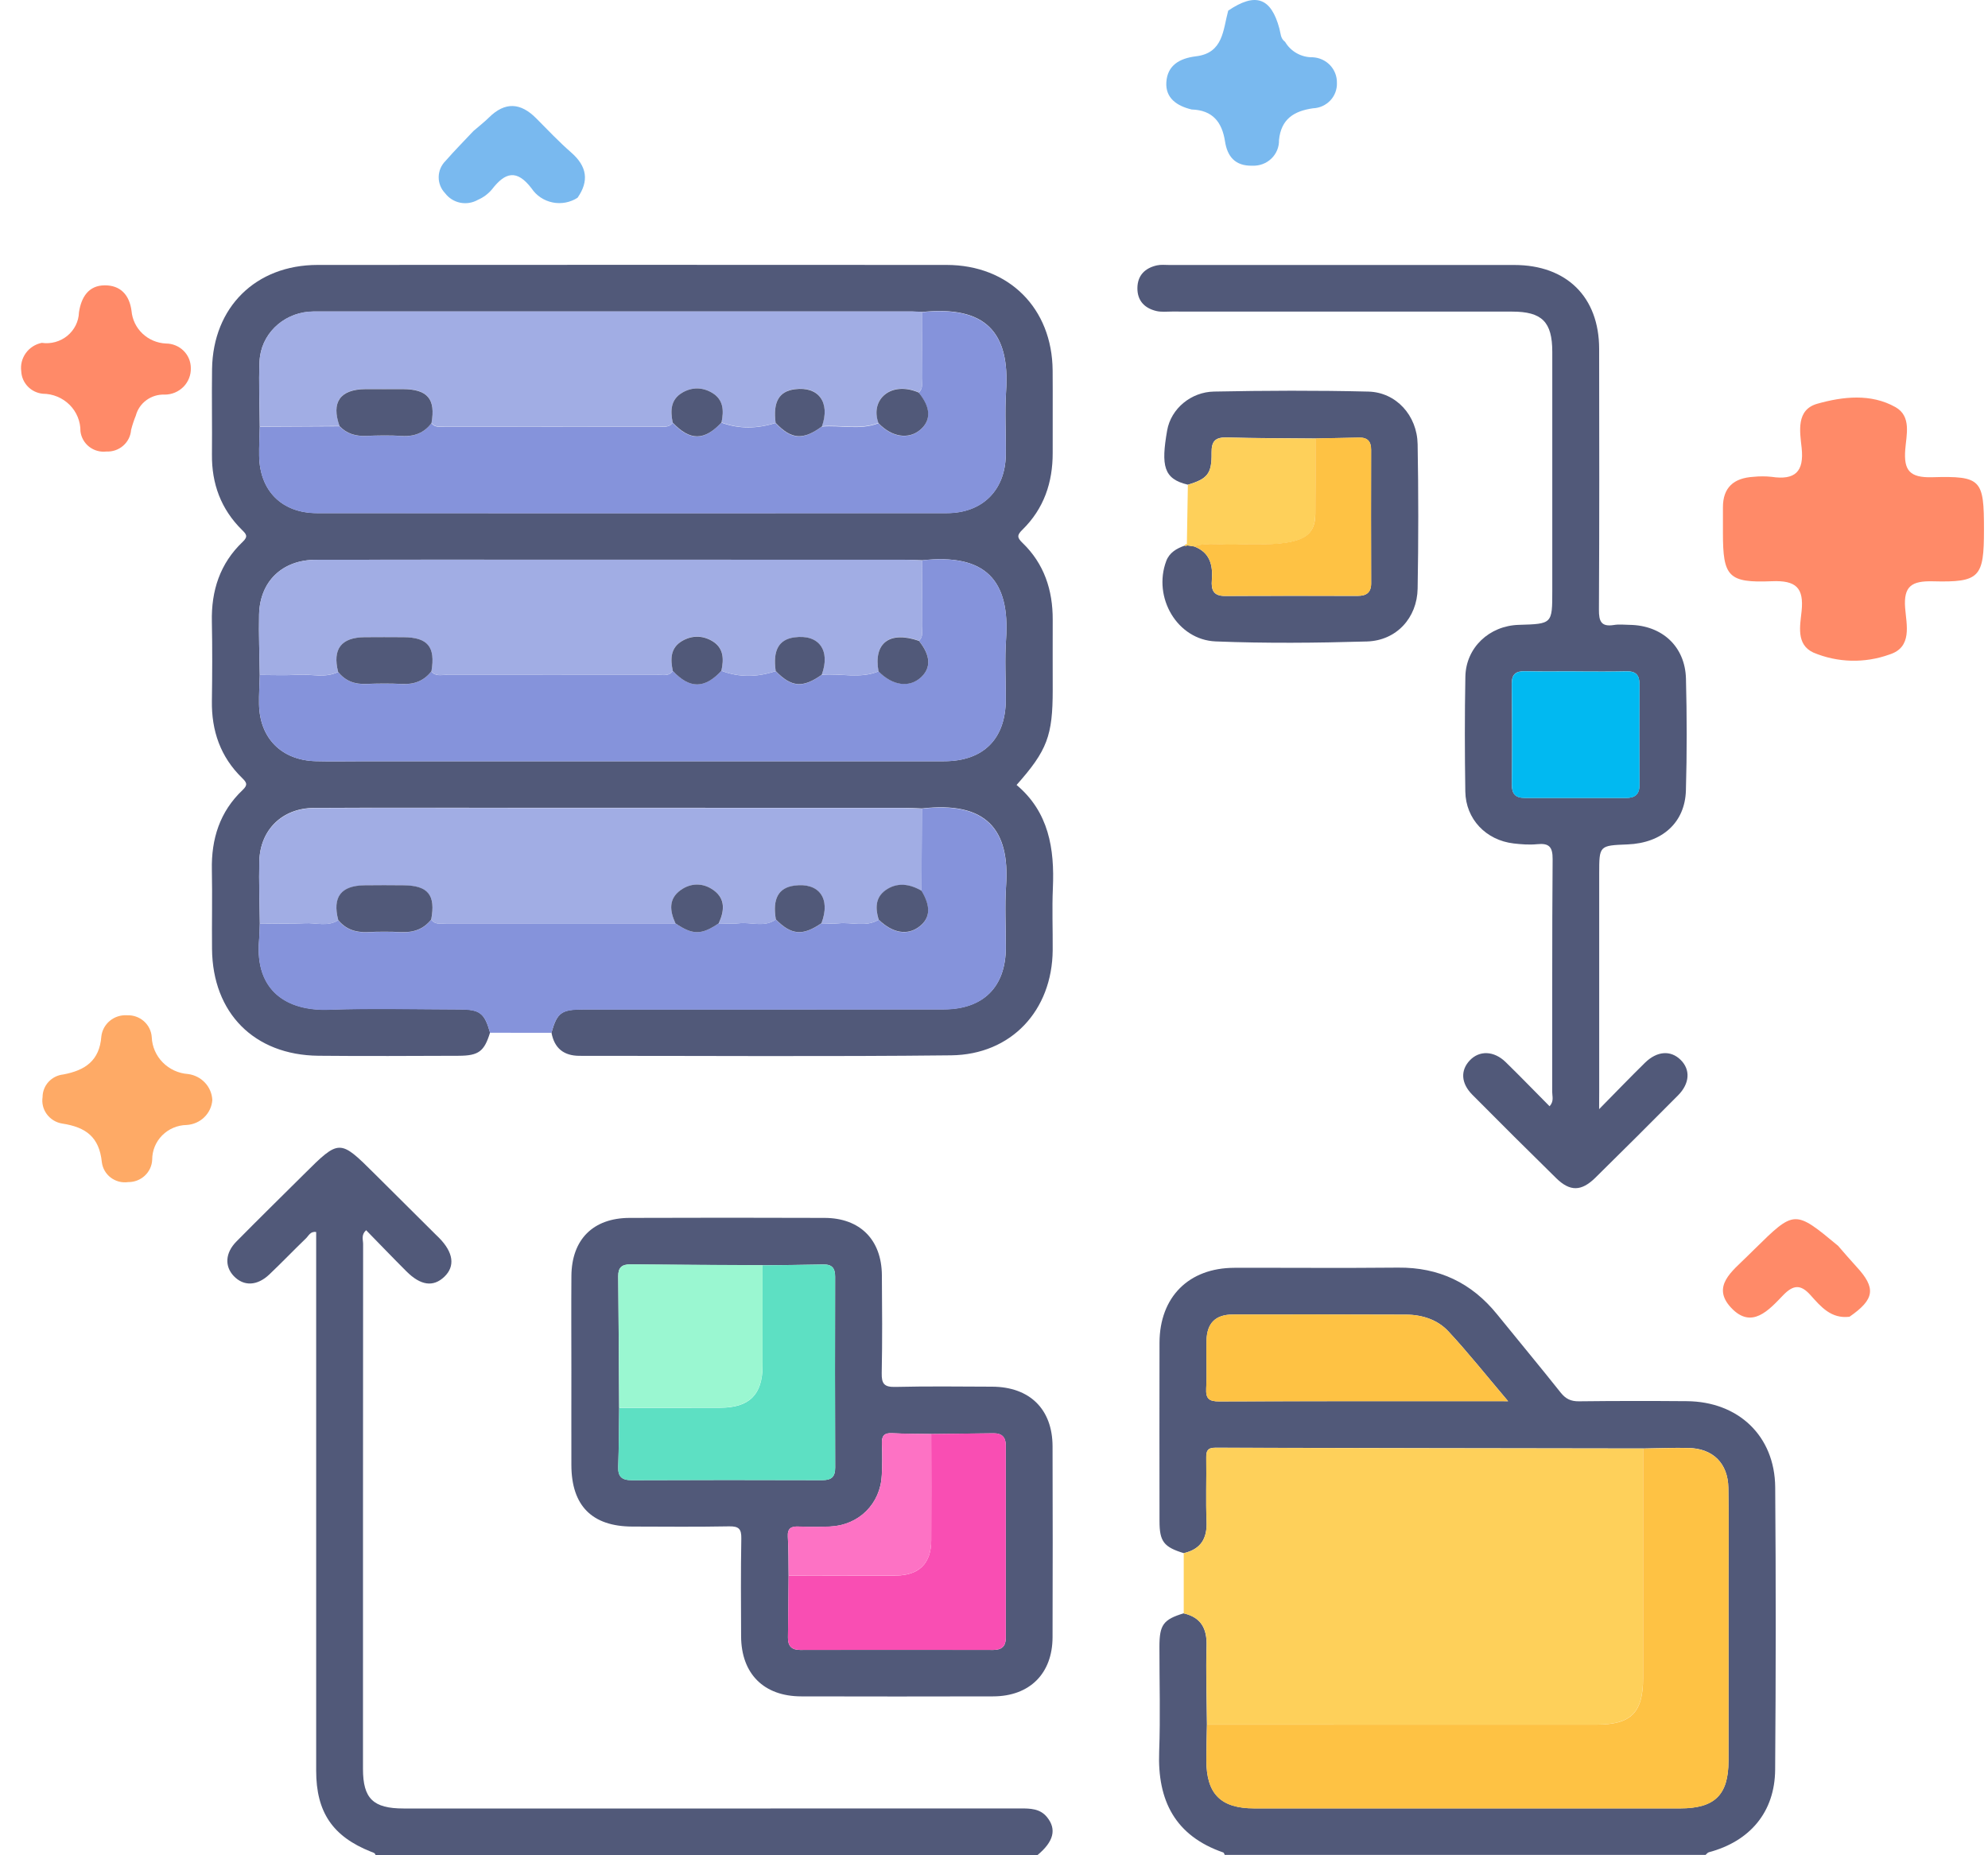 <svg width="75" height="70" viewBox="0 0 75 70" fill="none" xmlns="http://www.w3.org/2000/svg">
<path d="M44.957 4.131C44.401 3.998 43.963 3.703 44.002 3.099C44.043 2.468 44.495 2.2 45.122 2.124C46.157 2 46.139 1.118 46.336 0.401C47.364 -0.295 47.951 -0.094 48.267 1.077C48.316 1.257 48.306 1.455 48.482 1.579C48.587 1.759 48.74 1.908 48.923 2.01C49.107 2.113 49.316 2.165 49.527 2.161C49.776 2.174 50.011 2.282 50.181 2.462C50.35 2.642 50.442 2.88 50.437 3.126C50.442 3.247 50.422 3.368 50.38 3.482C50.337 3.596 50.272 3.701 50.188 3.79C50.104 3.879 50.003 3.951 49.891 4.002C49.779 4.053 49.657 4.081 49.534 4.086C48.816 4.189 48.331 4.492 48.252 5.284C48.256 5.414 48.232 5.542 48.183 5.662C48.134 5.782 48.06 5.891 47.966 5.982C47.872 6.073 47.76 6.144 47.637 6.19C47.514 6.236 47.383 6.257 47.251 6.252C46.593 6.269 46.302 5.9 46.215 5.333C46.102 4.606 45.748 4.156 44.957 4.131Z" fill="#79B9EF"/>
<path d="M69.776 49.681C69.082 49.768 68.692 49.3 68.305 48.867C67.932 48.448 67.652 48.475 67.27 48.871C66.732 49.43 66.085 50.169 65.31 49.343C64.551 48.535 65.357 47.959 65.905 47.413C65.997 47.322 66.091 47.231 66.183 47.14C67.703 45.644 67.703 45.644 69.342 47.003C69.572 47.266 69.797 47.532 70.034 47.789C70.785 48.6 70.728 49.021 69.776 49.681Z" fill="#FF8A68"/>
<path d="M8.01 41.504C7.993 41.75 7.885 41.981 7.707 42.154C7.529 42.327 7.293 42.431 7.043 42.446C6.694 42.452 6.363 42.593 6.119 42.838C5.876 43.083 5.741 43.412 5.742 43.754C5.733 43.983 5.633 44.2 5.464 44.358C5.295 44.516 5.07 44.603 4.836 44.601C4.72 44.618 4.603 44.611 4.489 44.582C4.376 44.552 4.27 44.501 4.178 44.431C4.085 44.361 4.008 44.273 3.95 44.173C3.893 44.073 3.856 43.963 3.842 43.849C3.745 42.903 3.245 42.529 2.344 42.392C2.112 42.354 1.905 42.227 1.767 42.04C1.628 41.853 1.571 41.62 1.606 41.392C1.607 41.18 1.688 40.975 1.832 40.818C1.977 40.661 2.176 40.562 2.39 40.54C3.207 40.385 3.755 40.024 3.823 39.106C3.849 38.875 3.964 38.664 4.145 38.515C4.325 38.366 4.557 38.292 4.792 38.307C5.027 38.297 5.256 38.378 5.43 38.532C5.604 38.687 5.71 38.902 5.725 39.132C5.739 39.49 5.887 39.829 6.14 40.086C6.393 40.343 6.734 40.499 7.097 40.524C7.342 40.556 7.567 40.672 7.734 40.851C7.901 41.03 7.999 41.261 8.01 41.504Z" fill="#FEAA66"/>
<path d="M17.86 4.944C18.056 4.774 18.262 4.615 18.446 4.434C19.056 3.831 19.642 3.871 20.23 4.465C20.664 4.904 21.091 5.353 21.555 5.759C22.142 6.274 22.233 6.825 21.789 7.461C21.652 7.55 21.497 7.611 21.336 7.642C21.174 7.672 21.007 7.671 20.846 7.638C20.685 7.605 20.532 7.541 20.395 7.45C20.259 7.359 20.143 7.242 20.052 7.106C19.496 6.378 19.058 6.5 18.564 7.14C18.419 7.315 18.234 7.452 18.024 7.542C17.824 7.656 17.588 7.693 17.361 7.648C17.135 7.602 16.933 7.476 16.795 7.293C16.635 7.128 16.547 6.908 16.55 6.68C16.552 6.452 16.645 6.234 16.808 6.072C17.145 5.686 17.508 5.32 17.86 4.944Z" fill="#79B9EF"/>
<path d="M1.576 12.936C1.747 12.961 1.921 12.95 2.087 12.904C2.253 12.858 2.408 12.779 2.54 12.67C2.673 12.561 2.78 12.426 2.856 12.274C2.932 12.121 2.974 11.955 2.979 11.785C3.064 11.222 3.334 10.768 3.951 10.766C4.538 10.763 4.881 11.118 4.962 11.73C4.99 12.055 5.136 12.359 5.375 12.586C5.613 12.812 5.927 12.945 6.259 12.961C6.382 12.961 6.505 12.985 6.619 13.032C6.733 13.078 6.837 13.147 6.924 13.233C7.012 13.319 7.081 13.421 7.128 13.533C7.175 13.646 7.199 13.766 7.199 13.887C7.203 14.017 7.181 14.147 7.133 14.268C7.086 14.389 7.014 14.5 6.922 14.594C6.83 14.687 6.719 14.761 6.598 14.812C6.476 14.863 6.345 14.889 6.213 14.889C5.966 14.878 5.724 14.952 5.526 15.096C5.327 15.24 5.186 15.447 5.124 15.681C5.052 15.858 4.992 16.04 4.945 16.225C4.928 16.453 4.822 16.665 4.648 16.816C4.475 16.968 4.248 17.047 4.016 17.036C3.9 17.05 3.783 17.041 3.671 17.01C3.559 16.979 3.455 16.926 3.363 16.855C3.272 16.784 3.196 16.695 3.14 16.595C3.084 16.495 3.048 16.385 3.035 16.272C3.037 16.087 3.002 15.904 2.931 15.732C2.861 15.561 2.757 15.405 2.625 15.274C2.493 15.142 2.336 15.038 2.162 14.966C1.989 14.894 1.803 14.857 1.615 14.856C1.399 14.835 1.198 14.738 1.049 14.583C0.9 14.428 0.812 14.226 0.802 14.012C0.768 13.77 0.829 13.524 0.973 13.324C1.116 13.124 1.332 12.985 1.576 12.936Z" fill="#FF8A68"/>
<path d="M74.848 19.993C74.848 21.781 74.693 21.978 72.928 21.933C72.129 21.913 71.81 22.107 71.874 22.939C71.923 23.573 72.156 24.421 71.282 24.695C70.35 25.032 69.323 25.006 68.41 24.621C67.752 24.315 67.912 23.607 67.968 23.056C68.057 22.177 67.759 21.892 66.845 21.93C65.196 21.999 65.001 21.751 65 20.114C65 19.792 65.003 19.47 65 19.148C64.996 18.392 65.412 18.035 66.147 17.991C66.375 17.967 66.605 17.967 66.833 17.991C67.724 18.125 68.067 17.797 67.969 16.894C67.901 16.277 67.755 15.458 68.564 15.232C69.525 14.962 70.583 14.84 71.509 15.361C72.121 15.706 71.92 16.413 71.878 16.965C71.818 17.747 72.045 18.03 72.893 18.006C74.757 17.953 74.849 18.092 74.848 19.993Z" fill="#FF8A68"/>
<path d="M44.658 58.601C43.906 58.37 43.745 58.162 43.744 57.396C43.742 55.151 43.739 52.908 43.744 50.663C43.749 48.938 44.846 47.839 46.566 47.835C48.627 47.83 50.687 47.849 52.746 47.828C54.287 47.813 55.518 48.403 56.478 49.588C57.277 50.575 58.09 51.551 58.88 52.545C59.071 52.784 59.267 52.876 59.573 52.872C60.927 52.856 62.281 52.856 63.634 52.867C65.585 52.881 66.956 54.182 66.972 56.114C67 59.666 66.997 63.218 66.97 66.77C66.958 68.366 66.023 69.473 64.467 69.887C64.42 69.9 64.385 69.953 64.344 69.987C58.298 69.987 52.251 69.987 46.205 69.987C46.188 69.956 46.177 69.903 46.15 69.895C44.33 69.266 43.662 67.933 43.731 66.094C43.78 64.774 43.739 63.449 43.741 62.127C43.742 61.304 43.888 61.105 44.655 60.871C45.316 61.026 45.539 61.449 45.519 62.107C45.489 63.091 45.525 64.079 45.533 65.064C45.525 65.513 45.511 65.961 45.511 66.408C45.511 67.686 46.053 68.23 47.322 68.23C52.675 68.231 58.028 68.231 63.382 68.23C64.69 68.23 65.207 67.725 65.21 66.435C65.214 64.211 65.211 61.986 65.211 59.763C65.211 58.554 65.227 57.345 65.205 56.136C65.188 55.203 64.618 54.648 63.693 54.631C63.126 54.62 62.557 54.643 61.989 54.651C56.611 54.643 51.232 54.637 45.855 54.622C45.55 54.62 45.503 54.75 45.508 55.008C45.52 55.807 45.487 56.611 45.52 57.409C45.547 58.054 45.296 58.454 44.658 58.601ZM56.895 52.867C56.083 51.911 55.395 51.042 54.643 50.233C54.235 49.794 53.655 49.603 53.043 49.602C50.865 49.596 48.686 49.591 46.508 49.597C45.858 49.599 45.534 49.922 45.519 50.569C45.503 51.173 45.538 51.78 45.506 52.384C45.487 52.769 45.607 52.878 45.996 52.876C49.566 52.861 53.137 52.867 56.895 52.867Z" fill="#515979"/>
<path d="M14.169 69.994C14.147 69.903 14.068 69.896 13.996 69.866C12.55 69.291 11.928 68.374 11.928 66.81C11.926 60.229 11.928 53.647 11.928 47.066C11.928 46.874 11.928 46.684 11.928 46.485C11.708 46.449 11.646 46.626 11.546 46.721C11.08 47.17 10.633 47.637 10.165 48.082C9.701 48.524 9.192 48.538 8.818 48.145C8.469 47.777 8.496 47.27 8.919 46.843C9.757 45.993 10.61 45.157 11.457 44.315C12.809 42.97 12.809 42.97 14.148 44.303C14.912 45.062 15.675 45.821 16.438 46.581C16.48 46.623 16.521 46.663 16.564 46.704C17.107 47.254 17.178 47.777 16.762 48.174C16.346 48.569 15.871 48.507 15.332 47.968C14.822 47.459 14.323 46.937 13.812 46.416C13.617 46.595 13.699 46.779 13.699 46.938C13.694 53.539 13.694 60.14 13.694 66.74C13.694 67.862 14.078 68.235 15.226 68.235C22.979 68.235 30.734 68.237 38.488 68.233C38.868 68.233 39.239 68.235 39.504 68.566C39.87 69.021 39.751 69.486 39.14 69.994C30.816 69.994 22.492 69.994 14.169 69.994Z" fill="#515979"/>
<path d="M18.488 38.96C18.27 39.668 18.061 39.832 17.307 39.835C15.54 39.84 13.774 39.852 12.008 39.834C9.59 39.807 8.021 38.221 7.999 35.807C7.989 34.812 8.013 33.816 7.993 32.82C7.969 31.652 8.291 30.622 9.156 29.805C9.365 29.607 9.299 29.517 9.133 29.353C8.316 28.557 7.977 27.572 7.994 26.444C8.008 25.449 8.013 24.452 7.993 23.457C7.967 22.288 8.297 21.26 9.158 20.442C9.371 20.238 9.291 20.154 9.13 19.995C8.336 19.21 7.983 18.25 7.996 17.142C8.007 16.069 7.985 14.994 8 13.92C8.037 11.591 9.648 9.997 11.982 9.996C19.891 9.991 27.801 9.991 35.71 9.996C38.06 9.997 39.695 11.63 39.712 13.977C39.72 15.011 39.711 16.047 39.714 17.081C39.718 18.203 39.384 19.193 38.569 19.99C38.374 20.181 38.361 20.278 38.57 20.478C39.392 21.268 39.72 22.265 39.715 23.387C39.711 24.265 39.715 25.144 39.715 26.022C39.715 27.76 39.511 28.31 38.352 29.617C39.568 30.639 39.787 32.02 39.721 33.509C39.687 34.289 39.72 35.072 39.714 35.851C39.695 38.123 38.156 39.793 35.88 39.818C31.209 39.87 26.537 39.835 21.866 39.837C21.266 39.837 20.912 39.548 20.805 38.96C21.02 38.203 21.177 38.084 22.02 38.084C26.548 38.082 31.077 38.087 35.605 38.081C37.099 38.079 37.941 37.234 37.947 35.759C37.95 34.979 37.903 34.195 37.956 33.419C38.102 31.297 37.212 30.224 34.782 30.503C34.548 30.495 34.313 30.48 34.079 30.48C29.119 30.478 24.158 30.478 19.198 30.478C16.748 30.478 14.296 30.47 11.847 30.483C10.648 30.489 9.811 31.308 9.783 32.497C9.764 33.275 9.795 34.056 9.803 34.834C9.794 35.048 9.794 35.262 9.775 35.475C9.612 37.392 10.838 38.148 12.398 38.093C14.041 38.035 15.688 38.078 17.334 38.082C18.111 38.087 18.276 38.218 18.488 38.96ZM34.779 11.772C34.661 11.766 34.545 11.755 34.427 11.755C26.95 11.753 19.473 11.755 11.997 11.755C11.88 11.755 11.762 11.752 11.644 11.763C10.642 11.852 9.836 12.634 9.792 13.636C9.756 14.453 9.794 15.273 9.8 16.094C9.792 16.464 9.772 16.834 9.778 17.203C9.799 18.517 10.636 19.359 11.96 19.359C19.881 19.364 27.803 19.364 35.724 19.359C37.066 19.357 37.926 18.493 37.945 17.161C37.956 16.361 37.903 15.558 37.956 14.762C38.105 12.538 37.188 11.522 34.779 11.772ZM34.781 21.14C34.566 21.132 34.35 21.12 34.135 21.12C29.785 21.118 25.435 21.118 21.084 21.118C18.026 21.118 14.97 21.113 11.912 21.121C10.647 21.124 9.803 21.937 9.775 23.187C9.758 23.946 9.791 24.705 9.8 25.465C9.791 25.833 9.766 26.204 9.773 26.572C9.797 27.854 10.623 28.685 11.911 28.719C12.479 28.735 13.048 28.722 13.617 28.722C20.948 28.722 28.28 28.724 35.611 28.721C37.102 28.721 37.939 27.88 37.945 26.399C37.948 25.638 37.901 24.874 37.955 24.118C38.107 21.902 37.193 20.874 34.781 21.14Z" fill="#515979"/>
<path d="M45.536 65.068C45.528 64.082 45.492 63.095 45.522 62.11C45.542 61.453 45.319 61.029 44.658 60.874C44.658 60.118 44.658 59.361 44.658 58.604C45.296 58.458 45.545 58.057 45.519 57.412C45.486 56.612 45.519 55.811 45.506 55.011C45.503 54.753 45.549 54.623 45.853 54.625C51.231 54.641 56.61 54.647 61.987 54.655C61.987 57.54 61.989 60.425 61.987 63.31C61.987 64.613 61.536 65.069 60.23 65.071C55.334 65.071 50.434 65.069 45.536 65.068Z" fill="#FED05A"/>
<path d="M60.329 41.849C60.985 41.182 61.514 40.634 62.058 40.099C62.513 39.653 63.028 39.618 63.404 39.989C63.779 40.357 63.752 40.879 63.306 41.329C62.273 42.371 61.232 43.407 60.186 44.437C59.658 44.955 59.231 44.963 58.711 44.454C57.65 43.412 56.594 42.362 55.547 41.306C55.115 40.871 55.093 40.385 55.451 40.007C55.812 39.628 56.36 39.642 56.803 40.073C57.361 40.617 57.901 41.178 58.46 41.74C58.633 41.548 58.559 41.367 58.559 41.204C58.565 38.276 58.551 35.347 58.575 32.419C58.578 31.944 58.436 31.806 57.986 31.852C57.695 31.881 57.397 31.858 57.105 31.824C56.059 31.702 55.298 30.904 55.281 29.866C55.259 28.422 55.256 26.976 55.283 25.532C55.303 24.435 56.184 23.609 57.298 23.576C58.562 23.54 58.562 23.54 58.562 22.296C58.562 19.29 58.563 16.283 58.562 13.277C58.562 12.144 58.174 11.757 57.046 11.757C52.768 11.755 48.49 11.757 44.212 11.755C44.016 11.755 43.812 11.779 43.626 11.735C43.179 11.629 42.904 11.343 42.91 10.865C42.916 10.388 43.198 10.113 43.648 10.012C43.799 9.979 43.961 9.998 44.118 9.998C48.456 9.998 52.792 9.996 57.13 9.998C59.104 9.999 60.329 11.207 60.33 13.163C60.335 16.442 60.34 19.723 60.322 23.003C60.319 23.443 60.406 23.659 60.889 23.581C61.081 23.549 61.281 23.573 61.477 23.576C62.702 23.593 63.573 24.388 63.605 25.605C63.641 27.01 63.644 28.418 63.603 29.822C63.569 31.043 62.702 31.808 61.404 31.86C60.332 31.902 60.332 31.902 60.332 32.967C60.332 35.681 60.332 38.395 60.332 41.109C60.329 41.298 60.329 41.487 60.329 41.849ZM59.418 25.334C59.418 25.332 59.418 25.332 59.418 25.331C58.79 25.331 58.161 25.34 57.535 25.326C57.194 25.318 57.031 25.43 57.034 25.795C57.046 27.063 57.048 28.332 57.035 29.601C57.032 29.952 57.175 30.105 57.516 30.105C58.791 30.104 60.066 30.104 61.342 30.107C61.675 30.107 61.852 29.974 61.851 29.621C61.844 28.352 61.844 27.084 61.851 25.815C61.852 25.473 61.715 25.32 61.359 25.329C60.712 25.345 60.065 25.334 59.418 25.334Z" fill="#515979"/>
<path d="M21.556 51.714C21.556 50.523 21.548 49.331 21.557 48.141C21.568 46.764 22.376 45.956 23.751 45.952C26.204 45.944 28.658 45.942 31.111 45.952C32.446 45.956 33.261 46.777 33.27 48.114C33.28 49.344 33.289 50.575 33.264 51.804C33.256 52.204 33.353 52.34 33.776 52.329C34.992 52.3 36.209 52.315 37.426 52.32C38.846 52.325 39.706 53.167 39.709 54.57C39.716 56.971 39.717 59.373 39.709 61.774C39.705 63.147 38.844 64.002 37.467 64.005C35.053 64.011 32.639 64.011 30.225 64.005C28.813 64.002 27.965 63.15 27.959 61.739C27.954 60.51 27.945 59.279 27.967 58.049C27.973 57.691 27.877 57.584 27.51 57.59C26.294 57.613 25.077 57.601 23.86 57.598C22.336 57.594 21.561 56.815 21.556 55.281C21.553 54.096 21.556 52.904 21.556 51.714ZM23.359 53.115C23.348 53.856 23.349 54.596 23.323 55.337C23.308 55.717 23.458 55.849 23.838 55.848C26.231 55.837 28.625 55.838 31.017 55.846C31.364 55.848 31.51 55.727 31.508 55.37C31.499 52.97 31.5 50.569 31.506 48.169C31.506 47.852 31.393 47.702 31.061 47.709C30.297 47.727 29.532 47.73 28.768 47.739C27.104 47.73 25.443 47.725 23.78 47.708C23.456 47.705 23.32 47.83 23.323 48.155C23.34 49.808 23.348 51.461 23.359 53.115ZM35.133 54.106C34.644 54.098 34.153 54.103 33.666 54.076C33.349 54.057 33.256 54.184 33.27 54.482C33.289 54.871 33.284 55.262 33.267 55.651C33.218 56.74 32.406 57.549 31.313 57.598C30.922 57.615 30.53 57.616 30.137 57.599C29.845 57.587 29.704 57.66 29.722 57.985C29.752 58.471 29.743 58.958 29.751 59.446C29.743 60.225 29.738 61.005 29.727 61.785C29.722 62.099 29.861 62.253 30.183 62.253C32.614 62.252 35.043 62.25 37.474 62.253C37.792 62.253 37.946 62.113 37.946 61.797C37.944 59.379 37.944 56.962 37.946 54.543C37.946 54.229 37.801 54.076 37.482 54.079C36.699 54.09 35.916 54.096 35.133 54.106Z" fill="#515979"/>
<path d="M18.488 38.966C18.276 38.224 18.109 38.093 17.33 38.092C15.684 38.088 14.039 38.046 12.394 38.102C10.835 38.157 9.608 37.401 9.771 35.484C9.79 35.271 9.79 35.057 9.8 34.843C10.368 34.843 10.938 34.865 11.504 34.834C11.921 34.81 12.361 34.976 12.759 34.721C13.04 35.065 13.406 35.19 13.845 35.173C14.274 35.156 14.706 35.153 15.135 35.173C15.597 35.195 15.978 35.067 16.267 34.698C16.426 34.912 16.658 34.839 16.864 34.839C19.736 34.842 22.609 34.839 25.483 34.839C26.136 35.282 26.458 35.282 27.113 34.839C27.364 34.84 27.62 34.867 27.867 34.837C28.333 34.779 28.829 35.007 29.268 34.693C29.855 35.289 30.281 35.323 30.991 34.837C31.203 34.839 31.418 34.862 31.628 34.839C32.134 34.784 32.665 34.995 33.148 34.703C33.675 35.22 34.246 35.314 34.695 34.957C35.097 34.637 35.119 34.204 34.764 33.615C34.769 32.581 34.774 31.547 34.78 30.512C37.21 30.233 38.1 31.306 37.954 33.428C37.901 34.204 37.948 34.987 37.945 35.768C37.938 37.242 37.097 38.087 35.603 38.09C31.075 38.096 26.546 38.092 22.018 38.093C21.175 38.093 21.016 38.212 20.803 38.969C20.032 38.966 19.26 38.966 18.488 38.966Z" fill="#8593DB"/>
<path d="M44.815 18.287C43.893 18.073 43.8 17.573 44.032 16.242C44.178 15.41 44.942 14.789 45.799 14.774C47.74 14.736 49.685 14.727 51.626 14.775C52.673 14.802 53.463 15.677 53.482 16.761C53.514 18.576 53.514 20.392 53.482 22.207C53.463 23.315 52.68 24.17 51.571 24.203C49.669 24.259 47.762 24.277 45.864 24.201C44.414 24.143 43.483 22.542 43.998 21.168C44.117 20.85 44.387 20.695 44.692 20.587L44.742 20.6L44.788 20.575C44.87 20.587 44.953 20.6 45.034 20.612C45.647 20.832 45.763 21.322 45.718 21.887C45.689 22.253 45.771 22.489 46.214 22.487C47.88 22.478 49.548 22.482 51.214 22.484C51.541 22.484 51.729 22.367 51.728 22.006C51.722 20.328 51.723 18.65 51.726 16.972C51.728 16.655 51.591 16.503 51.268 16.511C50.72 16.525 50.172 16.533 49.623 16.544C48.51 16.533 47.395 16.535 46.281 16.505C45.846 16.492 45.702 16.648 45.708 17.081C45.721 17.873 45.553 18.067 44.815 18.287Z" fill="#515979"/>
<path d="M45.034 20.617C44.952 20.605 44.869 20.592 44.787 20.58L44.776 20.531C44.789 19.785 44.801 19.039 44.814 18.293C45.552 18.071 45.72 17.878 45.709 17.085C45.703 16.652 45.847 16.497 46.282 16.508C47.396 16.538 48.51 16.537 49.624 16.547C49.624 17.497 49.629 18.447 49.621 19.399C49.615 20.025 49.348 20.299 48.748 20.436C48.054 20.597 47.354 20.514 46.656 20.549C46.116 20.577 45.569 20.46 45.034 20.617Z" fill="#FED05A"/>
<path d="M44.777 20.531L44.788 20.58L44.742 20.605L44.692 20.592C44.703 20.553 44.731 20.533 44.777 20.531Z" fill="#FEC244"/>
<path d="M45.535 65.071C50.434 65.071 55.334 65.074 60.232 65.072C61.539 65.072 61.989 64.616 61.989 63.312C61.989 60.426 61.989 57.542 61.989 54.656C62.558 54.648 63.125 54.625 63.694 54.636C64.618 54.654 65.189 55.208 65.206 56.14C65.228 57.349 65.212 58.559 65.212 59.768C65.212 61.991 65.215 64.216 65.211 66.439C65.209 67.73 64.691 68.234 63.383 68.234C58.029 68.236 52.676 68.236 47.322 68.234C46.052 68.234 45.512 67.691 45.512 66.413C45.513 65.968 45.527 65.519 45.535 65.071Z" fill="#FEC244"/>
<path d="M56.895 52.869C53.136 52.869 49.565 52.862 45.994 52.877C45.604 52.878 45.485 52.769 45.504 52.384C45.535 51.781 45.501 51.173 45.516 50.569C45.534 49.922 45.857 49.599 46.506 49.597C48.684 49.591 50.862 49.594 53.041 49.602C53.653 49.603 54.233 49.794 54.641 50.233C55.395 51.042 56.083 51.911 56.895 52.869Z" fill="#FEC244"/>
<path d="M34.781 21.143C37.193 20.877 38.109 21.905 37.955 24.12C37.901 24.877 37.948 25.641 37.945 26.401C37.939 27.884 37.102 28.723 35.611 28.723C28.28 28.726 20.948 28.725 13.617 28.725C13.048 28.725 12.479 28.737 11.911 28.722C10.623 28.687 9.797 27.856 9.774 26.575C9.767 26.206 9.791 25.836 9.8 25.467C10.289 25.467 10.779 25.489 11.265 25.459C11.762 25.43 12.274 25.594 12.756 25.353C13.029 25.698 13.387 25.826 13.825 25.808C14.27 25.789 14.717 25.784 15.16 25.809C15.622 25.834 15.993 25.692 16.275 25.33C16.417 25.525 16.627 25.466 16.816 25.466C19.493 25.469 22.173 25.469 24.85 25.466C25.039 25.466 25.249 25.517 25.383 25.312C26.019 25.992 26.584 25.992 27.215 25.309C27.896 25.57 28.579 25.552 29.262 25.322C29.857 25.938 30.289 25.972 31 25.462C31.713 25.397 32.444 25.622 33.144 25.331C33.672 25.867 34.298 25.956 34.738 25.559C35.136 25.2 35.112 24.728 34.668 24.177C34.842 24.024 34.778 23.817 34.779 23.633C34.785 22.802 34.781 21.972 34.781 21.143Z" fill="#8593DB"/>
<path d="M34.779 11.779C37.188 11.529 38.105 12.546 37.955 14.768C37.901 15.565 37.955 16.366 37.944 17.166C37.926 18.499 37.064 19.363 35.723 19.364C27.801 19.369 19.88 19.369 11.958 19.364C10.634 19.363 9.797 18.522 9.777 17.208C9.77 16.838 9.791 16.468 9.799 16.099C10.802 16.095 11.806 16.088 12.809 16.084C13.082 16.371 13.42 16.466 13.813 16.449C14.26 16.43 14.711 16.423 15.157 16.451C15.625 16.48 15.996 16.343 16.275 15.966C16.421 16.155 16.63 16.095 16.817 16.095C19.492 16.098 22.166 16.098 24.839 16.095C25.028 16.095 25.238 16.148 25.375 15.951C26.028 16.644 26.568 16.643 27.215 15.946C27.894 16.196 28.574 16.176 29.256 15.96C29.851 16.59 30.292 16.623 31.003 16.095C31.713 16.032 32.441 16.241 33.138 15.97C33.633 16.496 34.272 16.599 34.713 16.223C35.136 15.863 35.115 15.37 34.652 14.815C34.839 14.668 34.776 14.46 34.776 14.276C34.785 13.442 34.781 12.61 34.779 11.779Z" fill="#8593DB"/>
<path d="M29.26 15.953C28.578 16.17 27.898 16.189 27.22 15.939C27.311 15.495 27.3 15.074 26.854 14.813C26.491 14.602 26.102 14.603 25.74 14.814C25.294 15.075 25.29 15.5 25.379 15.944C25.242 16.142 25.032 16.087 24.844 16.087C22.169 16.091 19.494 16.091 16.822 16.087C16.635 16.087 16.424 16.147 16.28 15.958C16.44 15.05 16.134 14.683 15.204 14.677C14.733 14.674 14.261 14.674 13.792 14.677C12.829 14.684 12.488 15.172 12.812 16.073C11.808 16.078 10.805 16.084 9.801 16.089C9.797 15.27 9.757 14.45 9.793 13.632C9.837 12.63 10.643 11.847 11.645 11.758C11.761 11.747 11.881 11.75 11.998 11.75C19.476 11.75 26.953 11.75 34.428 11.75C34.546 11.75 34.662 11.761 34.78 11.768C34.782 12.599 34.785 13.431 34.78 14.263C34.779 14.449 34.841 14.656 34.656 14.802C33.618 14.356 32.816 15.063 33.142 15.956C32.445 16.228 31.718 16.019 31.008 16.081C31.328 15.177 30.882 14.563 29.989 14.678C29.387 14.763 29.158 15.163 29.26 15.953Z" fill="#A1ADE4"/>
<path d="M33.148 34.702C32.665 34.994 32.134 34.783 31.628 34.838C31.418 34.861 31.203 34.838 30.991 34.836C31.346 33.905 30.901 33.291 29.963 33.419C29.365 33.501 29.136 33.921 29.269 34.694C28.831 35.008 28.335 34.78 27.868 34.838C27.62 34.868 27.366 34.841 27.115 34.84C27.327 34.38 27.385 33.922 26.925 33.59C26.53 33.304 26.067 33.304 25.673 33.59C25.213 33.922 25.274 34.382 25.484 34.84C22.612 34.841 19.739 34.843 16.866 34.84C16.661 34.84 16.427 34.913 16.269 34.699C16.441 33.776 16.152 33.416 15.226 33.408C14.737 33.404 14.247 33.404 13.759 33.408C12.862 33.418 12.536 33.85 12.762 34.721C12.364 34.977 11.925 34.811 11.507 34.833C10.94 34.864 10.371 34.841 9.803 34.843C9.793 34.063 9.764 33.283 9.782 32.505C9.812 31.316 10.648 30.498 11.846 30.491C14.296 30.479 16.748 30.487 19.198 30.487C24.157 30.487 29.119 30.487 34.078 30.488C34.312 30.488 34.548 30.504 34.782 30.512C34.777 31.546 34.772 32.58 34.766 33.615C34.314 33.352 33.843 33.282 33.401 33.601C33.018 33.876 33.023 34.286 33.148 34.702Z" fill="#A1ADE4"/>
<path d="M34.78 21.14C34.782 21.97 34.785 22.801 34.78 23.63C34.779 23.816 34.843 24.021 34.669 24.174C33.56 23.79 32.947 24.254 33.145 25.328C32.446 25.618 31.714 25.394 31.001 25.46C31.342 24.536 30.892 23.922 29.966 24.05C29.379 24.132 29.151 24.541 29.263 25.319C28.58 25.549 27.896 25.568 27.216 25.307C27.314 24.861 27.308 24.436 26.857 24.175C26.494 23.966 26.101 23.966 25.74 24.177C25.288 24.439 25.291 24.866 25.384 25.31C25.25 25.513 25.04 25.463 24.851 25.463C22.174 25.466 19.494 25.466 16.817 25.463C16.63 25.463 16.418 25.522 16.276 25.327C16.432 24.407 16.14 24.049 15.223 24.043C14.734 24.04 14.247 24.038 13.759 24.043C12.87 24.05 12.539 24.486 12.755 25.35C12.275 25.589 11.761 25.427 11.265 25.457C10.778 25.486 10.288 25.465 9.8 25.465C9.79 24.705 9.757 23.946 9.774 23.186C9.803 21.937 10.646 21.124 11.912 21.121C14.97 21.115 18.026 21.118 21.084 21.118C25.434 21.118 29.784 21.118 34.135 21.119C34.35 21.119 34.565 21.132 34.78 21.14Z" fill="#A1ADE4"/>
<path d="M59.419 25.336C60.066 25.336 60.714 25.347 61.361 25.332C61.718 25.322 61.855 25.475 61.853 25.817C61.847 27.086 61.847 28.355 61.853 29.623C61.855 29.977 61.677 30.111 61.344 30.109C60.069 30.106 58.794 30.108 57.518 30.108C57.176 30.108 57.035 29.955 57.038 29.603C57.05 28.334 57.049 27.066 57.036 25.797C57.033 25.433 57.196 25.321 57.537 25.328C58.165 25.343 58.792 25.333 59.42 25.333C59.419 25.335 59.419 25.335 59.419 25.336Z" fill="#01B9F1"/>
<path d="M35.132 54.105C35.916 54.095 36.698 54.089 37.482 54.078C37.801 54.074 37.947 54.227 37.945 54.542C37.944 56.961 37.944 59.378 37.945 61.796C37.945 62.112 37.791 62.252 37.474 62.252C35.043 62.249 32.613 62.249 30.182 62.252C29.86 62.252 29.722 62.098 29.727 61.784C29.738 61.004 29.742 60.225 29.75 59.445C31.098 59.447 32.445 59.451 33.791 59.447C34.669 59.443 35.129 58.992 35.132 58.126C35.139 56.786 35.134 55.445 35.132 54.105Z" fill="#F94EB3"/>
<path d="M28.768 47.741C29.533 47.731 30.296 47.728 31.061 47.711C31.394 47.703 31.509 47.855 31.507 48.171C31.501 50.57 31.499 52.972 31.509 55.371C31.51 55.729 31.364 55.85 31.017 55.848C28.624 55.84 26.23 55.839 23.838 55.85C23.458 55.851 23.309 55.718 23.323 55.339C23.35 54.598 23.348 53.858 23.359 53.117C24.634 53.117 25.908 53.122 27.183 53.115C28.269 53.111 28.765 52.619 28.77 51.544C28.773 50.277 28.768 49.008 28.768 47.741Z" fill="#5DE0C3"/>
<path d="M28.768 47.734C28.768 49.003 28.773 50.27 28.768 51.539C28.764 52.614 28.267 53.106 27.182 53.111C25.907 53.115 24.633 53.112 23.358 53.112C23.347 51.458 23.339 49.805 23.323 48.15C23.32 47.827 23.457 47.7 23.78 47.703C25.442 47.719 27.105 47.725 28.768 47.734Z" fill="#9AF7D1"/>
<path d="M35.132 54.103C35.134 55.444 35.138 56.784 35.134 58.123C35.131 58.989 34.67 59.44 33.792 59.444C32.445 59.448 31.098 59.444 29.752 59.442C29.744 58.955 29.753 58.467 29.723 57.981C29.704 57.656 29.846 57.581 30.138 57.595C30.529 57.612 30.922 57.611 31.314 57.594C32.407 57.545 33.221 56.736 33.268 55.647C33.285 55.258 33.29 54.866 33.271 54.478C33.257 54.18 33.35 54.053 33.667 54.072C34.152 54.1 34.642 54.096 35.132 54.103Z" fill="#FD72C4"/>
<path d="M12.761 34.715C12.534 33.845 12.861 33.412 13.758 33.403C14.246 33.396 14.736 33.398 15.225 33.403C16.153 33.41 16.44 33.77 16.268 34.693C15.979 35.06 15.597 35.19 15.135 35.168C14.707 35.148 14.275 35.149 13.846 35.168C13.408 35.184 13.042 35.059 12.761 34.715Z" fill="#515979"/>
<path d="M29.27 34.69C29.137 33.916 29.366 33.496 29.964 33.415C30.902 33.288 31.346 33.901 30.991 34.832C30.283 35.319 29.858 35.285 29.27 34.69Z" fill="#515979"/>
<path d="M33.149 34.697C33.023 34.282 33.017 33.872 33.4 33.594C33.84 33.277 34.313 33.346 34.765 33.608C35.122 34.197 35.098 34.632 34.696 34.95C34.248 35.308 33.675 35.213 33.149 34.697Z" fill="#515979"/>
<path d="M25.483 34.839C25.272 34.382 25.211 33.922 25.671 33.589C26.065 33.303 26.529 33.303 26.923 33.589C27.381 33.922 27.325 34.38 27.113 34.839C26.458 35.282 26.138 35.282 25.483 34.839Z" fill="#515979"/>
<path d="M45.035 20.611C45.571 20.453 46.117 20.569 46.657 20.542C47.355 20.508 48.054 20.59 48.749 20.43C49.349 20.291 49.616 20.019 49.623 19.392C49.63 18.442 49.626 17.492 49.626 16.541C50.174 16.53 50.722 16.522 51.27 16.508C51.594 16.5 51.729 16.652 51.729 16.969C51.724 18.647 51.722 20.325 51.73 22.003C51.732 22.365 51.543 22.483 51.217 22.481C49.55 22.479 47.883 22.475 46.216 22.484C45.775 22.487 45.692 22.25 45.72 21.884C45.764 21.32 45.648 20.831 45.035 20.611Z" fill="#FEC244"/>
<path d="M12.756 25.35C12.538 24.486 12.871 24.05 13.76 24.042C14.248 24.037 14.735 24.039 15.223 24.042C16.141 24.048 16.433 24.406 16.277 25.326C15.995 25.69 15.624 25.831 15.162 25.806C14.718 25.782 14.272 25.786 13.827 25.804C13.388 25.825 13.03 25.697 12.756 25.35Z" fill="#515979"/>
<path d="M33.144 25.334C32.947 24.259 33.56 23.797 34.667 24.18C35.112 24.731 35.135 25.203 34.738 25.562C34.298 25.961 33.671 25.87 33.144 25.334Z" fill="#515979"/>
<path d="M29.264 25.317C29.152 24.539 29.38 24.128 29.967 24.048C30.892 23.92 31.341 24.534 31.002 25.457C30.291 25.967 29.857 25.932 29.264 25.317Z" fill="#515979"/>
<path d="M25.383 25.313C25.29 24.87 25.287 24.443 25.739 24.181C26.102 23.971 26.494 23.971 26.856 24.179C27.306 24.44 27.313 24.863 27.215 25.31C26.585 25.993 26.018 25.995 25.383 25.313Z" fill="#515979"/>
<path d="M12.811 16.079C12.488 15.177 12.828 14.69 13.791 14.682C14.262 14.679 14.733 14.679 15.203 14.682C16.133 14.688 16.439 15.055 16.279 15.963C15.999 16.338 15.627 16.477 15.161 16.448C14.715 16.419 14.264 16.427 13.816 16.446C13.422 16.462 13.084 16.366 12.811 16.079Z" fill="#515979"/>
<path d="M33.141 15.964C32.815 15.07 33.617 14.364 34.655 14.809C35.118 15.365 35.139 15.857 34.716 16.217C34.275 16.593 33.636 16.49 33.141 15.964Z" fill="#515979"/>
<path d="M29.261 15.954C29.159 15.164 29.389 14.764 29.989 14.686C30.883 14.57 31.329 15.184 31.009 16.089C30.297 16.617 29.854 16.582 29.261 15.954Z" fill="#515979"/>
<path d="M25.379 15.945C25.29 15.501 25.293 15.078 25.74 14.815C26.1 14.604 26.491 14.603 26.854 14.814C27.301 15.075 27.312 15.495 27.22 15.94C26.573 16.637 26.032 16.637 25.379 15.945Z" fill="#515979"/>
</svg>
